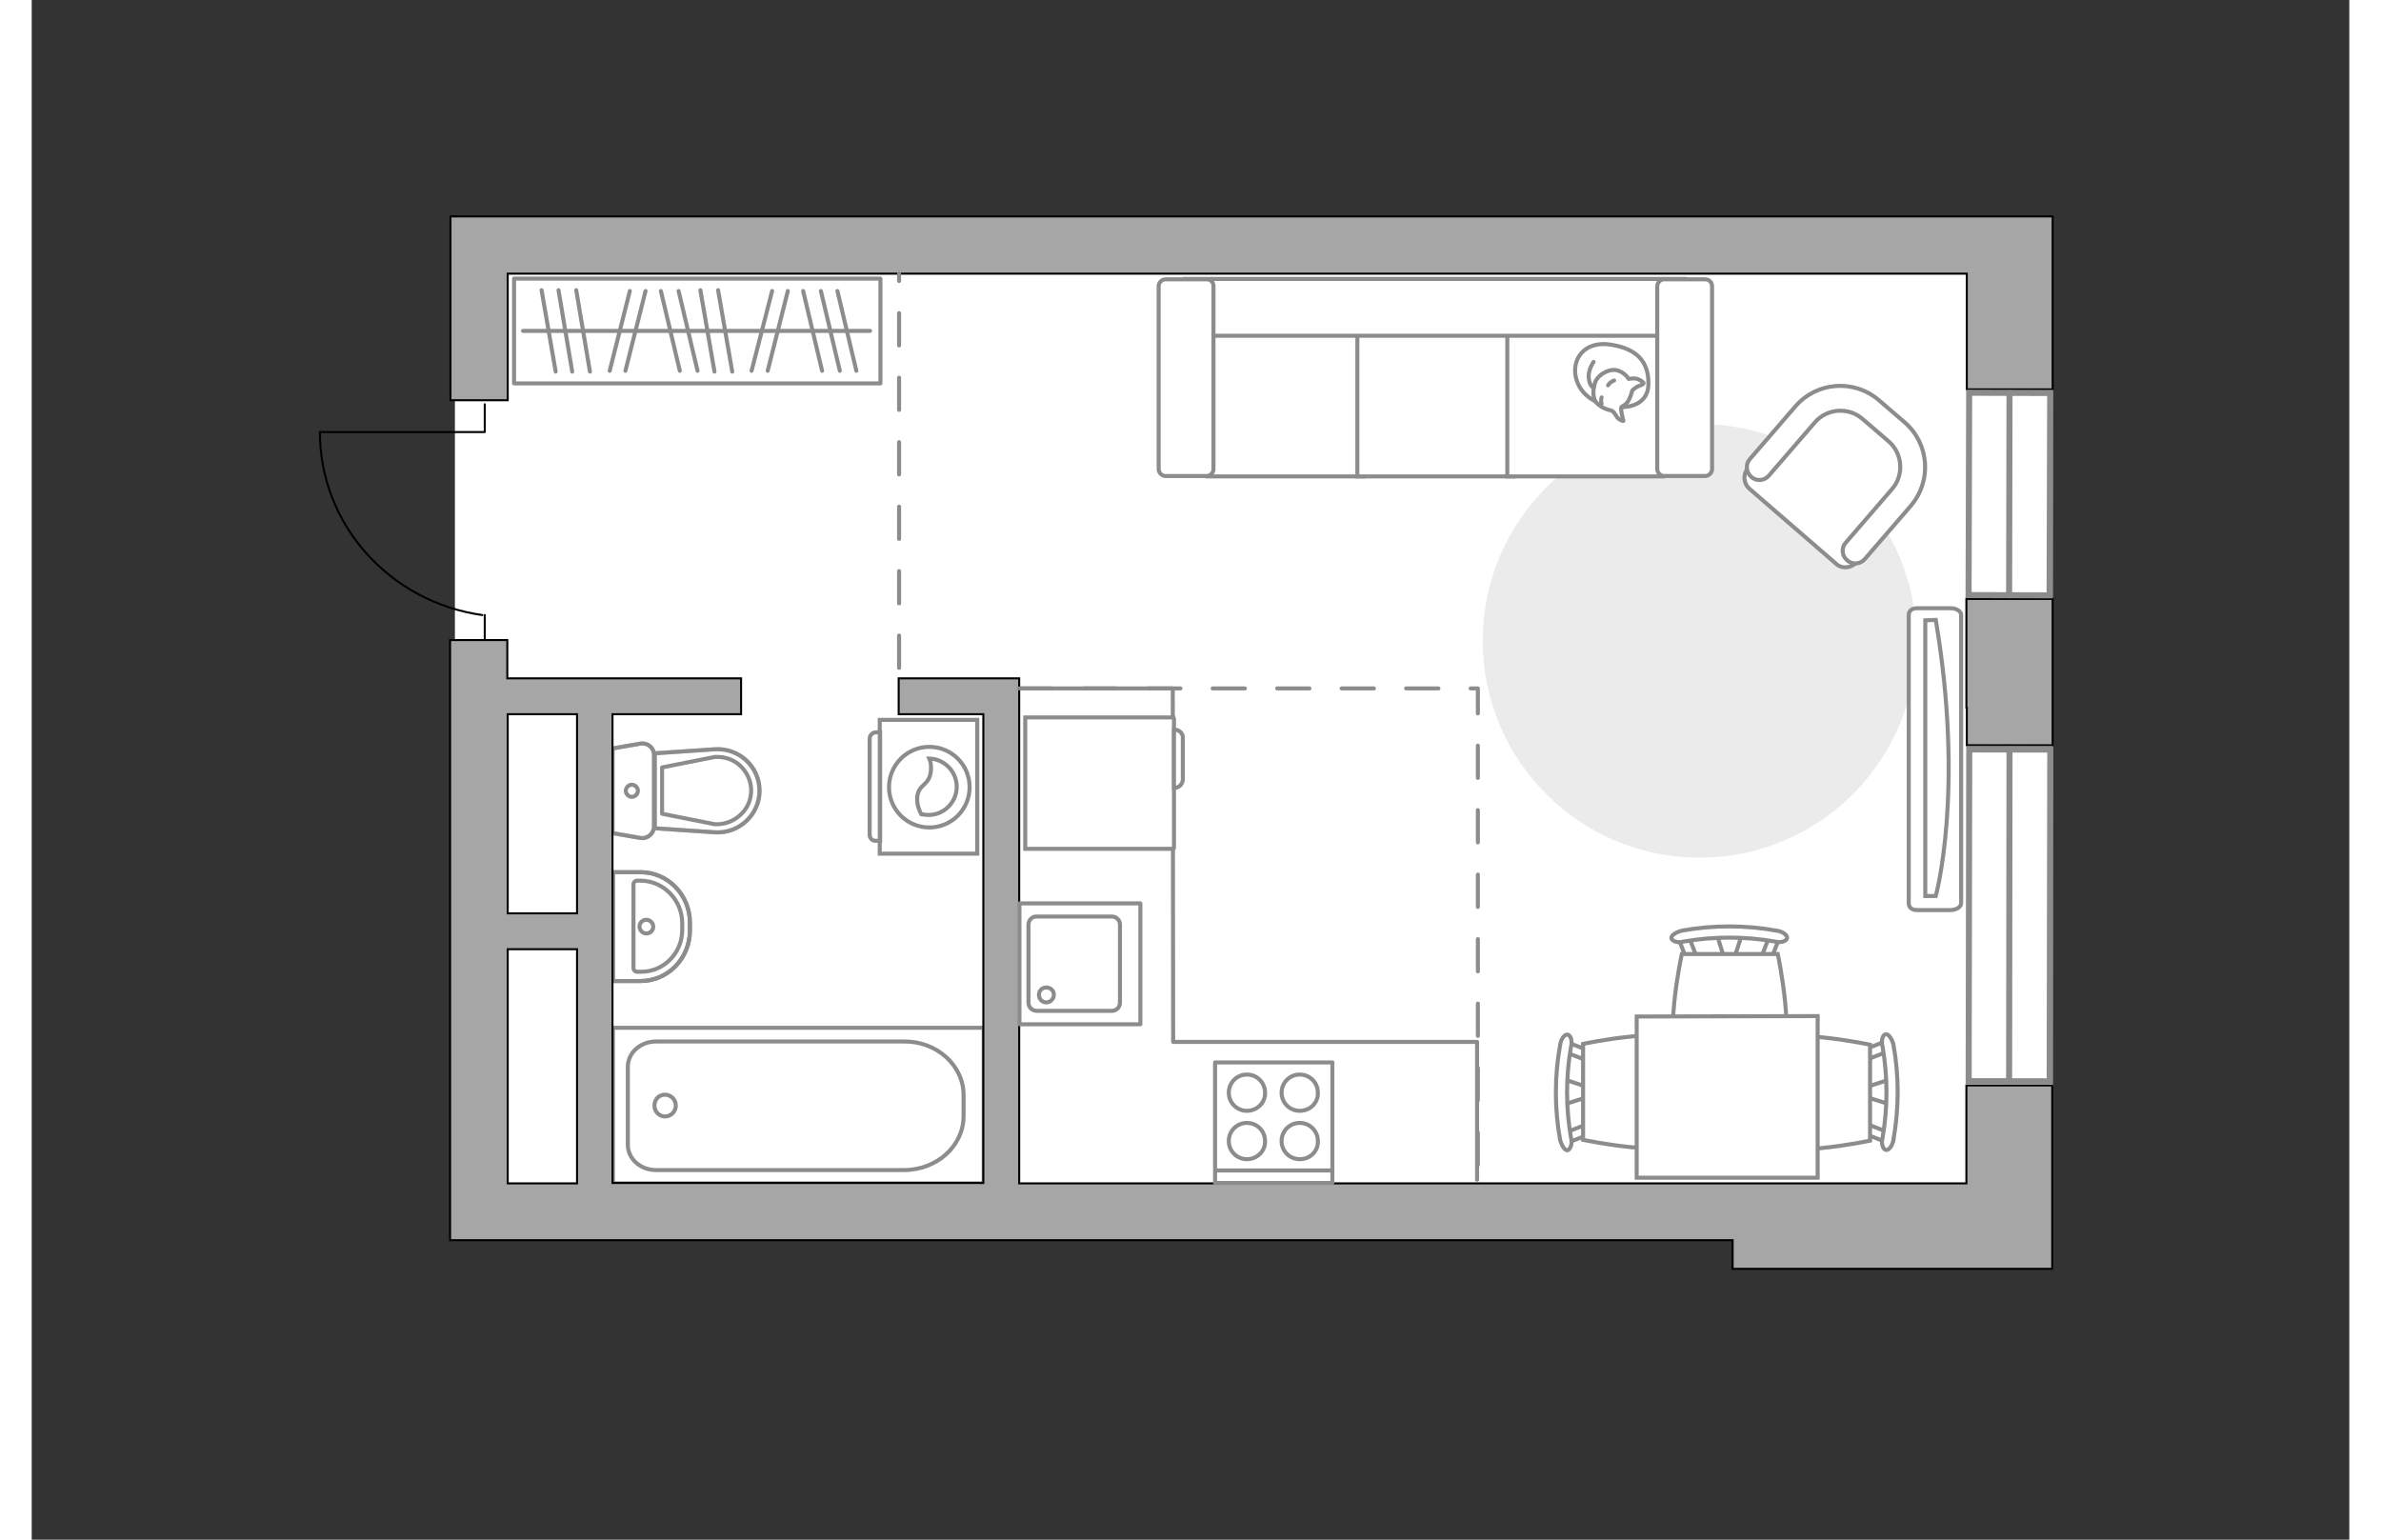 <?xml version="1.0" encoding="utf-8"?>
<!-- Generator: Adobe Illustrator 27.0.0, SVG Export Plug-In . SVG Version: 6.00 Build 0)  -->
<svg version="1.1" xmlns="http://www.w3.org/2000/svg" xmlns:xlink="http://www.w3.org/1999/xlink" x="0px" y="0px"
	 viewBox="0 0 575 382" style="enable-background:new 0 0 575 382;" xml:space="preserve" width="883" height="571">
<rect x="0" y="0" width="575" height="382" fill="#333333" stroke="none"/>
<style type="text/css">
	.st0{fill:#FFFFFF;}
	.st1{fill:#EBEBEB;}
	.st2{fill:#FFFFFF;stroke:#8C8C8C;stroke-miterlimit:10;}
	.st3{fill:#FFFFFF;stroke:#8C8C8C;stroke-linecap:round;stroke-linejoin:round;stroke-miterlimit:10;}
	.st4{fill:none;stroke:#8C8C8C;stroke-linecap:round;stroke-linejoin:round;stroke-miterlimit:10;}
	.st5{fill-rule:evenodd;clip-rule:evenodd;fill:#FFFFFF;fill-opacity:0.1;stroke:#8C8C8C;stroke-miterlimit:10;}
	.st6{fill:none;stroke:#000000;stroke-width:0.5;stroke-linecap:round;stroke-linejoin:round;stroke-miterlimit:10;}
	.st7{opacity:0.5;}
	.st8{fill:#A6A6A6;stroke:#000000;stroke-width:0.5;stroke-miterlimit:10;}
	.st9{fill:none;stroke:#8C8C8C;stroke-linecap:round;stroke-linejoin:round;stroke-miterlimit:10;stroke-dasharray:8;}
	.st10{fill:#FFFFFF;stroke:#8C8C8C;stroke-width:1.5;stroke-linecap:round;stroke-miterlimit:10;}
</style>
<g id="bg_1_">
	<polygon class="st0" points="105,53.7 105,307.7 422.1,307.7 422.1,314.9 501.4,314.9 501.4,307.7 501.4,170.8 501.4,53.7 	"/>
</g>
<g id="furniture_1_">
	<path id="Vector_51_00000076562630549494907420000016755370028047624116_" class="st1" d="M413.8,212.8
		c-29.7,0-53.8-24.1-53.8-53.8c0-29.7,24.1-53.8,53.8-53.8c29.7,0,53.8,24.1,53.8,53.8C467.6,188.7,443.5,212.8,413.8,212.8z"/>
	<g>
		<path id="Vector_90_00000002348367505922401860000003969450492559771034_" class="st2" d="M478.7,224.1c0,0.9-1.2,1.7-2.7,1.7
			h-8.2c-1.5,0-2.1-0.8-2.1-1.7v-71.5c0-0.9,0.6-1.7,2.1-1.7h8.2c1.5,0,2.7,0.7,2.7,1.7V224.1z"/>
		<path id="Vector_91_00000146499749900433887570000017410477622772363934_" class="st2" d="M469.8,153.9v68.4l2.6,0
			c0,0,7.2-25.9,0-68.5L469.8,153.9z"/>
	</g>
	<g>
		<path id="Vector_54_00000103965550271456328860000010698399547724496300_" class="st2" d="M291.8,69.3h38.6v48.9h-38.6V69.3z"/>
		<path id="Vector_55_00000167354847994394135560000018075065933087994301_" class="st2" d="M328.9,69.3h38.6v48.9h-38.6V69.3z"/>
		<path id="Vector_56_00000151533958785088160860000001396389171337464762_" class="st2" d="M366.1,69.3h38.6v48.9h-38.6V69.3z"/>
		<path id="Vector_57_00000109000350530083482080000006048310852700627876_" class="st2" d="M289.8,83.3l-3.6-14.1h124v14.1H289.8z"
			/>
		<path id="Vector_58_00000134228114014216450140000006231952064377874862_" class="st2" d="M293.2,71v45.4c0,0.9-0.8,1.7-1.7,1.7
			h-10.2c-0.9,0-1.7-0.8-1.7-1.7V71c0-0.9,0.8-1.7,1.7-1.7h10.2C292.5,69.3,293.2,70,293.2,71z"/>
		<path id="Vector_59_00000168109840010846314880000001733968981597176979_" class="st2" d="M416.9,71v45.4c0,0.9-0.8,1.7-1.7,1.7
			H405c-0.9,0-1.7-0.8-1.7-1.7V71c0-0.9,0.8-1.7,1.7-1.7h10.2C416.1,69.3,416.9,70,416.9,71z"/>
		<g>
			<path class="st3" d="M394.6,101c0,0,6.3,0.2,6.5-5.5c0.2-5.7-2.8-9-9.4-10c-6.6-1-9.6,3.7-8.6,8.1C384.1,98,388.3,101,394.6,101z
				"/>
			<path class="st3" d="M397.1,96.9c0,0,0.7-0.8,1.8-1.2c1.2-0.4,1-0.7,1-0.7s-1.1-1.3-2.8-1.1c-0.9,0.1-0.9,0.1-0.9,0.1
				s-1.1-1.9-3.3-2.2c-2.2-0.2-4.6,1.6-5,3.1c-0.5,1.4-0.7,3.5,0.1,4.7c0.8,1.2,2.6,2,3.7,2.2c1.1,0.2,1.3,1.8,2.3,2.3
				c1,0.5,0.9,0.3,0.9,0.3s-0.8-2.9-0.5-3.4C394.8,100.5,396.1,100.8,397.1,96.9z"/>
			<path class="st3" d="M391.1,95.6c0,0,0.4-0.8,1.5-1.2"/>
			<path class="st3" d="M389.5,98.6c0,0-0.3,0.9,0,1.6"/>
			<path class="st4" d="M387.5,96.2c0,0-1-0.3-1.2-2.5c-0.2-1.9,1.2-3.9,1.2-3.9"/>
		</g>
	</g>
	<g>
		<g id="Group_6_00000080885437285201105950000015050502621370380220_">
			<g id="Group_7_00000049191203283470759070000011160831042679491734_">
				<path id="Vector_15_00000121964697274148237020000008335846154837814176_" class="st2" d="M424.3,231.9l-2.2,6.7h-1.9l-2.1-6.7
					H424.3z"/>
			</g>
			<g id="Group_8_00000034074639696610839220000015413478341356866746_">
				<path id="Vector_16_00000077304998125242187990000004175090981671769018_" class="st2" d="M430.2,238.2
					c-0.7-0.1-1.2-0.6-0.9-1.2l2.1-5.4c0.1-0.4,0.8-0.7,1.5-0.6c0.7,0.1,1.2,0.6,0.9,1.2l-2.1,5.4c0,0.3-0.6,0.7-1.2,0.7
					C430.5,238.3,430.4,238.3,430.2,238.2z"/>
			</g>
			<g id="Group_9_00000164514012056499012620000003976739675388375738_">
				<path id="Vector_17_00000049203968080117469530000018237349312900170927_" class="st2" d="M410.5,237.8l-2.1-5.4
					c-0.2-0.6,0.2-1.1,0.9-1.2c0.7-0.2,1.4,0,1.6,0.6l2.1,5.4c0.2,0.6-0.2,1.1-0.9,1.2c-0.1,0-0.2,0-0.4,0
					C411.2,238.3,410.8,238,410.5,237.8z"/>
			</g>
			<path id="Vector_18_00000083078358116189590770000015287928343846247316_" class="st2" d="M409.4,236.7h23.8c0,0,4.9,22.8,0,27.7
				c-4.2,4.2-19.5,4.2-23.8,0C404.4,259.5,409.4,236.7,409.4,236.7z"/>
			<path id="Vector_19_00000012452772677409196740000004366005720639132590_" class="st2" d="M406.8,232.8c-0.1-0.7,1.1-1.5,2.6-1.9
				c7.7-1.4,15.8-1.4,23.5,0c1.6,0.2,2.8,1.2,2.6,1.9c-0.2,0.7-1.5,1.2-3,0.8c-7.5-1.3-15.1-1.3-22.6,0
				C408.4,234,407.1,233.6,406.8,232.8z"/>
		</g>
		<g id="Group_6_00000110472003318566888780000000343954597119876535_">
			<g id="Group_7_00000154395002668143051580000009099127738581482167_">
				<path id="Vector_15_00000008125221548446421530000006979392704450951606_" class="st2" d="M380.2,267.8l6.7,2.2v1.9l-6.7,2.1
					V267.8z"/>
			</g>
			<g id="Group_8_00000096046608239185502020000008647198421439732119_">
				<path id="Vector_16_00000018209052289042743070000012801130353970444705_" class="st2" d="M386.5,262c-0.1,0.7-0.6,1.2-1.2,0.9
					l-5.4-2.1c-0.4-0.1-0.7-0.8-0.6-1.5c0.1-0.7,0.6-1.2,1.2-0.9l5.4,2.1c0.3,0,0.7,0.6,0.7,1.2C386.6,261.6,386.6,261.7,386.5,262z
					"/>
			</g>
			<g id="Group_9_00000042703210298003871060000003719737035624593559_">
				<path id="Vector_17_00000011746113293969577930000005181591165490625669_" class="st2" d="M386,281.6l-5.4,2.1
					c-0.6,0.2-1.1-0.2-1.2-0.9c-0.2-0.7,0-1.4,0.6-1.6l5.4-2.1c0.6-0.2,1.1,0.2,1.2,0.9c0,0.1,0,0.2,0,0.4
					C386.6,280.9,386.2,281.4,386,281.6z"/>
			</g>
			<path id="Vector_18_00000183226329838556466690000016159927788668019869_" class="st2" d="M384.9,282.8V259c0,0,22.8-4.9,27.7,0
				c4.2,4.2,4.2,19.5,0,23.8C407.8,287.7,384.9,282.8,384.9,282.8z"/>
			<path id="Vector_19_00000160184879121069977770000005285391317319861387_" class="st2" d="M381.1,285.4c-0.7,0.1-1.5-1.1-1.9-2.6
				c-1.4-7.7-1.4-15.8,0-23.5c0.2-1.6,1.2-2.8,1.9-2.6c0.7,0.2,1.2,1.5,0.8,3c-1.3,7.5-1.3,15.1,0,22.6
				C382.3,283.7,381.8,285,381.1,285.4z"/>
		</g>
		<g id="Group_14_00000026879853097420941890000007356598037326321037_">
			<g id="Group_15_00000023985344964491631670000011206065580028765087_">
				<path id="Vector_25_00000133517293618475200730000011324625913432022708_" class="st2" d="M461,274l-6.7-2.1v-1.9l6.7-2.2V274z"
					/>
			</g>
			<g id="Group_16_00000073684974338774706830000015532554008905681061_">
				<path id="Vector_26_00000098919973641161150400000007611409600600088255_" class="st2" d="M454.7,280c0.1-0.7,0.6-1.2,1.2-0.9
					l5.4,2.1c0.4,0.1,0.7,0.8,0.6,1.5c-0.1,0.7-0.6,1.2-1.2,0.9l-5.4-2.1c-0.4,0-0.7-0.6-0.7-1.2C454.6,280.2,454.6,280.1,454.7,280
					z"/>
			</g>
			<g id="Group_17_00000147212361492031403370000007987688355000036262_">
				<path id="Vector_27_00000121272334407822073700000014273570314963822261_" class="st2" d="M455.2,260.2l5.4-2.1
					c0.6-0.2,1.1,0.2,1.2,0.9c0.2,0.7,0,1.4-0.6,1.6l-5.4,2.1c-0.6,0.2-1.1-0.2-1.2-0.9c0-0.1,0-0.2,0-0.4
					C454.6,260.9,454.7,260.5,455.2,260.2z"/>
			</g>
			<path id="Vector_28_00000041978427718753764880000010836321169148895152_" class="st2" d="M456.1,259.2v23.8c0,0-22.8,4.9-27.7,0
				c-4.2-4.2-4.2-19.5,0-23.8C433.3,254.3,456.1,259.2,456.1,259.2z"/>
			<path id="Vector_29_00000152977926723298958260000003861978036414393016_" class="st2" d="M460,256.6c0.7-0.1,1.5,1.1,1.9,2.6
				c1.4,7.7,1.4,15.8,0,23.5c-0.2,1.6-1.2,2.8-1.9,2.6c-0.7-0.2-1.2-1.5-0.8-3c1.3-7.5,1.3-15.1,0-22.6
				C458.8,258.2,459.2,256.7,460,256.6z"/>
		</g>
		<path id="Vector_35_00000085227013459246468470000016111210538614963614_" class="st2" d="M398.2,252.2l44.9-0.1v7.7v32.4h-44.9
			V252.2L398.2,252.2z"/>
	</g>
	<g>
		<g>
			<path class="st2" d="M210.4,211.8v-33.2h24.2v33.2H210.4z"/>
			<path class="st5" d="M207.9,207.1v-23.8c0-0.9,0.7-1.6,1.6-1.6h1v26.9h-1C208.6,208.7,207.9,208,207.9,207.1z"/>
		</g>
		<g>
			<circle class="st2" cx="222.7" cy="195.3" r="10"/>
			<path class="st2" d="M219.7,197.9c0.2-3.5,3.1-2.8,3.4-6.8c0.1-1.3-0.1-2.2-0.4-2.9c3.7,0.1,6.8,3.2,6.8,7c0,3.8-3.1,7-7,7
				c-0.6,0-1.2-0.1-1.8-0.2C220.2,201.1,219.6,199.7,219.7,197.9z"/>
		</g>
	</g>
	<g>
		
			<rect x="119.7" y="69.1" transform="matrix(-1 2.056387e-11 -2.056387e-11 -1 330.271 164.224)" class="st4" width="90.9" height="26"/>
		<line class="st4" x1="173.8" y1="92.2" x2="170.3" y2="72"/>
		<line class="st4" x1="169.4" y1="92.2" x2="165.9" y2="72"/>
		<line class="st4" x1="182.6" y1="92" x2="187.6" y2="72.2"/>
		<line class="st4" x1="178.6" y1="92" x2="183.7" y2="72.2"/>
		<line class="st4" x1="196.1" y1="92" x2="191.4" y2="72.2"/>
		<line class="st4" x1="204.6" y1="92" x2="199.9" y2="72.2"/>
		<line class="st4" x1="200.5" y1="92" x2="195.8" y2="72.2"/>
		<line class="st4" x1="138.5" y1="92.2" x2="135.1" y2="72"/>
		<line class="st4" x1="134.1" y1="92.2" x2="130.7" y2="72"/>
		<line class="st4" x1="130" y1="92.2" x2="126.5" y2="72"/>
		<line class="st4" x1="147.3" y1="92" x2="152.3" y2="72.2"/>
		<line class="st4" x1="143.4" y1="92" x2="148.4" y2="72.2"/>
		<line class="st4" x1="160.8" y1="92" x2="156.1" y2="72.2"/>
		<line class="st4" x1="165.2" y1="92" x2="160.5" y2="72.2"/>
		<line class="st4" x1="208" y1="82.1" x2="121.9" y2="82.1"/>
	</g>
	<path id="Vector_148_00000115497173515978326990000009142951897648789145_" class="st4" d="M245.2,170.8l37.9,0l0.1,87.7h75.4v34.2
		"/>
	<g>
		<path id="Vector_8_00000183224812633286985070000017410484564468405435_" class="st2" d="M283.4,178.3v32.1c0,0.1-0.1,0.2-0.2,0.2
			h-36.7V178h36.7C283.2,178.1,283.4,178.1,283.4,178.3z"/>
		<path id="Vector_9_00000150784389325920044590000006876481011919623093_" class="st2" d="M283.4,195.5V181c1.2,0,2.2,0.9,2.2,1.9
			v10.6C285.5,194.6,284.6,195.5,283.4,195.5z"/>
	</g>
	<g>
		<path id="Vector_37_00000060000611726739283770000002669996250484164025_" class="st2" d="M426.1,121.2l21.6,18.7
			c1.4,1.3,3.7,1.1,5-0.4l13-14.9c4.7-5.4,4.1-13.7-1.3-18.4l-7.2-6.2c-5.4-4.7-13.7-4.1-18.4,1.3l-13,14.9
			C424.5,117.7,424.7,119.9,426.1,121.2z"/>
		<path id="Vector_38_00000009548615842524129180000006211118308323430332_" class="st2" d="M426.6,118.3c1.3,1.2,3.3,1,4.4-0.3
			l11.4-13.2c3-3.5,8.4-3.9,11.9-0.8l6.4,5.5c3.5,3,3.9,8.4,0.8,11.9l-11.4,13.2c-1.2,1.3-1,3.3,0.3,4.4c1.3,1.2,3.3,1,4.4-0.3
			l11.4-13.2c5.3-6.2,4.6-15.4-1.5-20.7l-6.4-5.5c-6.2-5.3-15.4-4.6-20.7,1.5l-11.4,13.2C425.2,115.2,425.3,117.1,426.6,118.3z"/>
	</g>
</g>
<g id="plan">
	<g>
		<polyline class="st6" points="71.6,107.2 112.4,107.2 112.4,100.3 		"/>
		<line class="st6" x1="112.4" y1="158.9" x2="112.4" y2="152.6"/>
		<path class="st6" d="M111.8,152.6c-22.8-3.2-40.3-22.3-40.3-45.4"/>
	</g>
	<g>
		<g class="st7">
			<path class="st4" d="M154.4,205l0-17.7c0-1.8-1.6-3.1-3.4-2.8l-6.9,1.2l0,21l6.9,1.2C152.8,208.2,154.4,206.8,154.4,205z"/>
			<path class="st4" d="M154.5,186.9l0,18.6l14.9,1c6,0.4,11.1-4.3,11.1-10.3c0-6-5.1-10.7-11.1-10.3L154.5,186.9z"/>
		</g>
		<g>
			<path class="st4" d="M154.4,205l0-17.7c0-1.8-1.6-3.1-3.4-2.8l-6.9,1.2l0,21l6.9,1.2C152.8,208.2,154.4,206.8,154.4,205z"/>
			<path class="st4" d="M180.6,196.2L180.6,196.2c0-6-5.1-10.7-11.1-10.3l-14.9,1l0,18.6l14.9,1
				C175.5,206.9,180.6,202.1,180.6,196.2z"/>
			<path class="st4" d="M156.4,190.4l13.1-2.6c2.4-0.1,4.6,0.6,6.3,2.2c1.7,1.6,2.7,3.8,2.7,6.1c0,2.3-0.9,4.5-2.7,6.1
				c-1.7,1.6-4,2.4-6.3,2.3l-13.1-2.6L156.4,190.4z"/>
			<path class="st4" d="M148.9,197.7c-0.8,0-1.5-0.7-1.5-1.5c0-0.8,0.7-1.5,1.5-1.5c0.8,0,1.5,0.7,1.5,1.5
				C150.4,197,149.7,197.7,148.9,197.7z"/>
		</g>
	</g>
	<g>
		<polyline class="st4" points="236.2,293.6 144.2,293.6 144.2,255 236.2,255 236.2,293.6 		"/>
		<path class="st4" d="M231.2,271.7v5.2c0,7.4-6.6,13.4-14.8,13.4l-61.5,0c-3.9,0-7-2.8-7-6.3l0-19.3c0-3.5,3.1-6.3,7-6.3l61.5,0
			C224.5,258.3,231.2,264.3,231.2,271.7z"/>
		<path class="st4" d="M157.1,271.6c1.5,0,2.7,1.2,2.7,2.7c0,1.5-1.2,2.7-2.7,2.7c-1.4,0-2.6-1.2-2.6-2.7
			C154.5,272.8,155.6,271.6,157.1,271.6z"/>
	</g>
	<g>
		<path class="st4" d="M163.3,228.9l0,2c0,6.9-5.5,12.5-12.2,12.5l-6.9,0l0-27l6.9,0C157.8,216.4,163.3,222,163.3,228.9z"/>
		<g>
			<path class="st4" d="M161.4,229.1v1.6c0,5.8-4.6,10.4-10.2,10.4h-1c-0.5,0-0.9-0.4-0.9-0.9l0-20.8c0-0.5,0.4-0.9,0.9-0.9h1
				C156.8,218.6,161.4,223.3,161.4,229.1z"/>
			<path class="st4" d="M152.5,228.2c0.9,0,1.7,0.8,1.7,1.7c0,1-0.8,1.7-1.7,1.7c-0.9,0-1.7-0.8-1.7-1.7
				C150.8,228.9,151.6,228.2,152.5,228.2z"/>
			<path class="st4" d="M163.3,228.9l0,2c0,6.9-5.5,12.5-12.2,12.5l-6.9,0l0-27l6.9,0C157.8,216.4,163.3,222,163.3,228.9z"/>
		</g>
	</g>
	<g>
		<polygon class="st8" points="501.4,148.6 480,148.6 480,175.6 480.1,175.6 480.1,184.9 501.4,184.9 501.4,155.1 501.4,155.1 		"/>
		<polygon class="st8" points="493.3,53.7 480.1,53.7 118.1,53.7 103.9,53.7 103.9,67.9 103.9,99.3 118.1,99.3 118.1,67.9 
			480.1,67.9 480.1,96.6 501.4,96.6 501.4,53.7 		"/>
		<path class="st8" d="M501.4,269.3H480v24.3h-58v0H245V177.2v-8.9h-8.9h-21v8.9h21v116.3h-92V177.2h31.9v-8.9h-58v-9.5h-14.2v148.9
			h0h14.2h304v7.1h79.3v-21.3h0V269.3z M135.3,177.2v49.4h-17.2v-49.4H135.3z M118.1,235.5h17.2v58.1h-17.2V235.5z"/>
	</g>
	<line class="st9" x1="215.2" y1="165.7" x2="215.2" y2="67.9"/>
	<polyline class="st9" points="245,170.8 358.8,170.8 358.8,293.6 	"/>
	<g>
		<g>
			
				<rect x="245" y="224.1" transform="matrix(2.234087e-10 1 -1 2.234087e-10 499.164 -20.872)" class="st4" width="30" height="30"/>
		</g>
		<path class="st4" d="M247.3,229.4v19.4c0,1.1,0.9,2,2.1,2h18.6c1.1,0,2-0.9,2-2v-19.4c0-1.1-0.9-2-2-2h-18.6
			C248.2,227.3,247.3,228.3,247.3,229.4z"/>
		<path class="st4" d="M253.6,246.8c0,1-0.8,1.9-1.9,1.9c-1,0-1.8-0.8-1.8-1.9c0-1,0.8-1.8,1.8-1.8
			C252.8,245,253.6,245.8,253.6,246.8z"/>
	</g>
	<g>
		<rect x="293.6" y="263.6" class="st4" width="29.1" height="29.9"/>
		<g>
			<g>
				<path class="st4" d="M314.6,275.6c-2.5,0-4.5-2-4.5-4.5c0-2.5,2-4.5,4.5-4.5c2.5,0,4.5,2,4.5,4.5
					C319.2,273.6,317.2,275.6,314.6,275.6z"/>
				<path class="st4" d="M314.6,287.6c-2.5,0-4.5-2-4.5-4.5c0-2.5,2-4.5,4.5-4.5c2.5,0,4.5,2,4.5,4.5
					C319.2,285.6,317.2,287.6,314.6,287.6z"/>
			</g>
			<g>
				<path class="st4" d="M301.5,275.6c-2.5,0-4.5-2-4.5-4.5c0-2.5,2-4.5,4.5-4.5c2.5,0,4.5,2,4.5,4.5
					C306.1,273.6,304,275.6,301.5,275.6z"/>
				<path class="st4" d="M301.5,287.6c-2.5,0-4.5-2-4.5-4.5c0-2.5,2-4.5,4.5-4.5c2.5,0,4.5,2,4.5,4.5
					C306.1,285.6,304,287.6,301.5,287.6z"/>
			</g>
		</g>
		<line class="st4" x1="322.7" y1="290.4" x2="293.9" y2="290.4"/>
	</g>
</g>
<g id="windows_1_">
	<g>
		
			<rect x="465.6" y="112.6" transform="matrix(2.931531e-03 -1 1 2.931531e-03 366.575 612.917)" class="st10" width="50.2" height="20.1"/>
		<line class="st10" x1="490.7" y1="97.5" x2="490.6" y2="147.7"/>
	</g>
	<g>
		
			<rect x="449.5" y="217.1" transform="matrix(1.786895e-03 -1 1 1.786895e-03 262.657 717.351)" class="st10" width="82.3" height="20.1"/>
		<line class="st10" x1="490.7" y1="185.9" x2="490.6" y2="268.3"/>
	</g>
</g>
<g id="points">
	<path id="r1" class="st4" d="M390.3,159"/>
	<path id="k1" class="st4" d="M319.2,212.8"/>
	<path id="s1" class="st4" d="M192.7,228.3"/>
	<path id="h1" class="st4" d="M161.8,130"/>
</g>
</svg>
